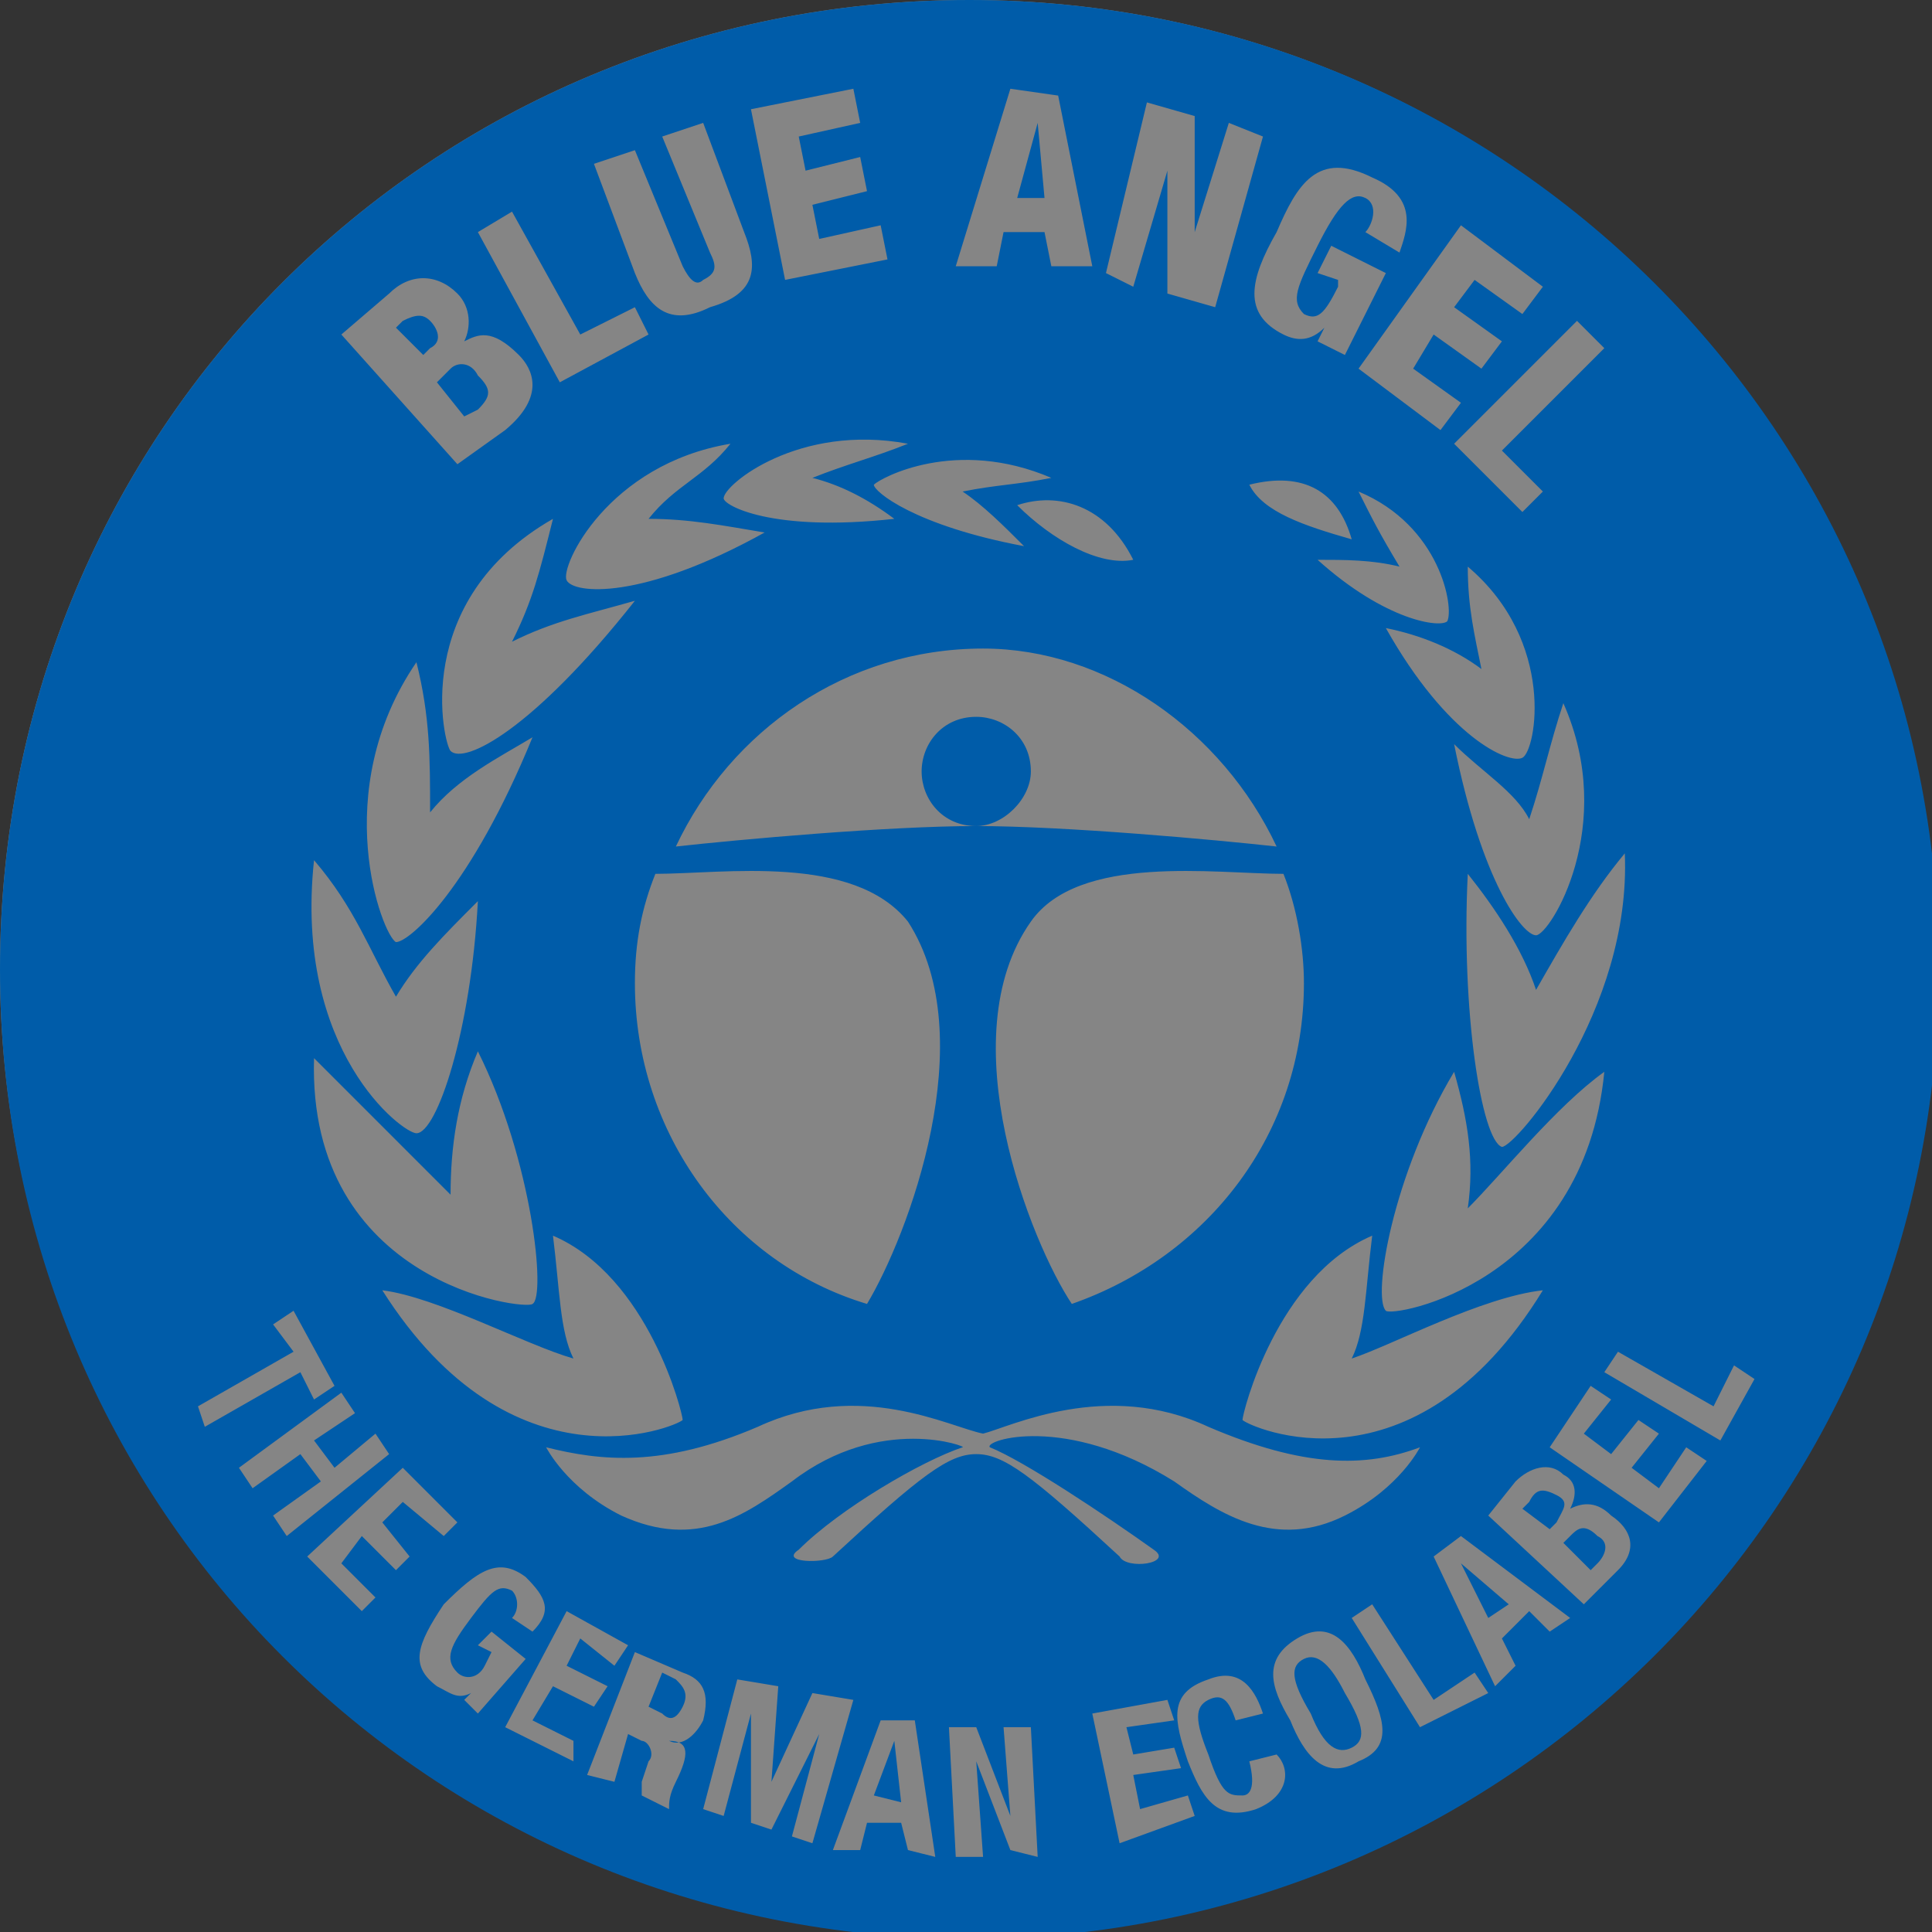 <?xml version="1.0" encoding="utf-8"?>
<!-- Generator: Adobe Illustrator 25.4.1, SVG Export Plug-In . SVG Version: 6.00 Build 0)  -->
<svg version="1.1" id="Ebene_3" xmlns="http://www.w3.org/2000/svg" xmlns:xlink="http://www.w3.org/1999/xlink" x="0px" y="0px"
	 viewBox="0 0 28.3 28.3" style="enable-background:new 0 0 28.3 28.3;" xml:space="preserve">
<rect x="0" y="0" width="28.3" height="28.3" fill="#333333" stroke="none"/>
<style type="text/css">
	.st0{opacity:0.4;fill:#FFFFFF;}
	.st1{fill:#005CA9;}
</style>
<g>
	<path class="st0" d="M14.2,0C6.3,0,0,6.3,0,14.2C0,22,6.3,28.3,14.2,28.3c7.8,0,14.2-6.3,14.2-14.2C28.3,6.3,22,0,14.2,0z"/>
	<g>
		<path class="st1" d="M7,6c0.2-0.2,0.2-0.3,0-0.5C6.9,5.3,6.7,5.3,6.6,5.4L6.4,5.6l0.4,0.5L7,6z"/>
		<path class="st1" d="M5.9,4.7L5.8,4.8l0.4,0.4l0.1-0.1c0.2-0.1,0.1-0.3,0-0.4C6.2,4.6,6.1,4.6,5.9,4.7"/>
		<polygon class="st1" points="15.2,1.8 15.2,1.8 14.9,2.9 15.3,2.9 		"/>
		<path class="st1" d="M19.1,24.3c-0.2,0.1-0.2,0.3,0.1,0.8c0.2,0.5,0.4,0.6,0.6,0.5c0.2-0.1,0.2-0.3-0.1-0.8
			C19.5,24.4,19.3,24.2,19.1,24.3"/>
		<path class="st1" d="M14.2,0C6.3,0,0,6.3,0,14.2s6.3,14.2,14.2,14.2c7.8,0,14.2-6.3,14.2-14.2S22,0,14.2,0 M22,16.8
			c-0.3-0.1-0.6-2-0.5-4c0.4,0.5,0.8,1.1,1,1.7c0.4-0.7,0.8-1.4,1.3-2C23.9,14.8,22.2,16.8,22,16.8 M14.5,21.2
			c0.5,0.2,1.7,1,2.4,1.5c0.3,0.2-0.4,0.3-0.5,0.1c-1.3-1.2-1.7-1.5-2.1-1.5c-0.4,0-0.8,0.3-2.1,1.5c-0.1,0.1-0.8,0.1-0.5-0.1
			c0.6-0.6,1.8-1.3,2.4-1.5c0.1,0-1.2-0.5-2.5,0.5c-0.7,0.5-1.4,1-2.5,0.5c-0.8-0.4-1.1-1-1.1-1c0.8,0.2,1.7,0.3,3.1-0.3
			c1.5-0.7,2.8,0,3.3,0.1c0.4-0.1,1.8-0.8,3.3-0.1c1.4,0.6,2.3,0.6,3.1,0.3c0,0-0.3,0.6-1.1,1c-1,0.5-1.8,0-2.5-0.5
			C15.6,20.7,14.4,21.1,14.5,21.2 M8.1,18.1c1.4,0.6,1.9,2.6,1.9,2.7l0,0c-0.1,0.1-2.5,1.1-4.4-1.9c0.8,0.1,2.1,0.8,2.8,1
			C8.2,19.5,8.2,18.9,8.1,18.1 M6.6,11C6.5,10.9,6,8.8,8.1,7.6C7.9,8.4,7.8,8.8,7.5,9.4C8.1,9.1,8.6,9,9.3,8.8
			C7.8,10.7,6.8,11.2,6.6,11 M7.8,10.8c-0.9,2.2-1.8,3-2,3l0,0c-0.2-0.1-1-2.2,0.3-4.1c0.2,0.8,0.2,1.4,0.2,2.2
			C6.7,11.4,7.3,11.1,7.8,10.8 M11.2,7.8c-1.8,1-2.8,0.9-2.9,0.7l0,0c-0.1-0.2,0.6-1.7,2.4-2C10.3,7,9.9,7.1,9.5,7.6
			C10.1,7.6,10.6,7.7,11.2,7.8 M14.1,7.2C14.4,7.4,14.7,7.7,15,8c-1.6-0.3-2.2-0.8-2.2-0.9l0,0c0.1-0.1,1.2-0.7,2.6-0.1
			C14.9,7.1,14.6,7.1,14.1,7.2 M16.6,8.2c-0.5,0.1-1.2-0.3-1.7-0.8C15.5,7.2,16.2,7.4,16.6,8.2 M18.7,12.4c-0.9-0.1-3.1-0.3-4.4-0.3
			c0.4,0,0.8-0.4,0.8-0.8c0-0.5-0.4-0.8-0.8-0.8c-0.5,0-0.8,0.4-0.8,0.8c0,0.4,0.3,0.8,0.8,0.8c-1.3,0-3.5,0.2-4.4,0.3
			c0.8-1.7,2.5-2.9,4.5-2.9C16.2,9.5,17.9,10.7,18.7,12.4 M19.9,7.2c1.2,0.5,1.4,1.7,1.3,1.9l0,0c-0.1,0.1-0.9,0-1.9-0.9
			c0.4,0,0.8,0,1.2,0.1C20.2,7.8,20.1,7.6,19.9,7.2 M21.5,8.3c1.3,1.1,1,2.7,0.8,2.8l0,0c-0.2,0.1-1.1-0.3-2-1.9
			c0.5,0.1,1,0.3,1.4,0.6C21.6,9.3,21.5,8.9,21.5,8.3 M22.9,10.3c0.8,1.8-0.2,3.4-0.4,3.4l0,0c-0.2,0-0.8-0.8-1.2-2.8
			c0.4,0.4,0.9,0.7,1.1,1.1C22.6,11.4,22.7,10.9,22.9,10.3 M18.3,7.1c0.8-0.2,1.3,0.1,1.5,0.8C19.1,7.7,18.5,7.5,18.3,7.1
			 M19.1,14.4c0,2.2-1.4,4-3.4,4.7c-0.6-0.9-1.8-3.9-0.6-5.6c0.7-1,2.7-0.7,3.7-0.7C19,13.3,19.1,13.9,19.1,14.4 M12.7,19.1
			c-2-0.6-3.4-2.5-3.4-4.7c0-0.6,0.1-1.1,0.3-1.6c1,0,2.9-0.3,3.7,0.7C14.4,15.2,13.3,18.1,12.7,19.1 M18.2,20.8L18.2,20.8
			c0-0.1,0.5-2.1,1.9-2.7c-0.1,0.8-0.1,1.4-0.3,1.8c0.6-0.2,1.9-0.9,2.8-1C20.7,22,18.3,20.9,18.2,20.8 M20.3,19.2L20.3,19.2
			c-0.2-0.2,0.1-2,1-3.5c0.2,0.7,0.3,1.3,0.2,2c0.5-0.5,1.3-1.5,2-2C23.2,18.8,20.4,19.3,20.3,19.2 M23.5,5.1l-1.5,1.5l0.6,0.6
			l-0.3,0.3l-1-1l1.8-1.8L23.5,5.1z M22.6,4.2l-0.3,0.4l-0.7-0.5l-0.3,0.4L22,5l-0.3,0.4L21,4.9l-0.3,0.5l0.7,0.5l-0.3,0.4l-1.2-0.9
			l1.5-2.1L22.6,4.2z M20.1,2.6c0.7,0.3,0.5,0.8,0.4,1.1l-0.5-0.3c0.1-0.1,0.2-0.4,0-0.5c-0.2-0.1-0.4,0.1-0.7,0.7
			c-0.3,0.6-0.4,0.8-0.2,1c0.2,0.1,0.3,0,0.5-0.4l0-0.1L19.3,4l0.2-0.4l0.8,0.4l-0.6,1.2l-0.4-0.2l0.1-0.2l0,0C19.2,5,19,5,18.8,4.9
			c-0.6-0.3-0.5-0.8-0.1-1.5C19,2.7,19.3,2.2,20.1,2.6 M16.8,1.5l0.7,0.2l0,1.7l0,0L18,1.8L18.5,2l-0.7,2.5l-0.7-0.2l0-1.8l0,0
			l-0.5,1.7L16.2,4L16.8,1.5z M14.8,1.3l0.7,0.1L16,3.9l-0.6,0l-0.1-0.5l-0.6,0l-0.1,0.5l-0.6,0L14.8,1.3z M11.9,7
			c0.4,0.1,0.8,0.3,1.2,0.6c-1.8,0.2-2.5-0.2-2.5-0.3l0,0c0-0.2,1.1-1.1,2.7-0.8C12.8,6.7,12.4,6.8,11.9,7 M12.5,1.3l0.1,0.5L11.7,2
			l0.1,0.5l0.8-0.2l0.1,0.5L11.9,3L12,3.5l0.9-0.2L13,3.8l-1.5,0.3L11,1.6L12.5,1.3z M9.3,2.2L10,3.9c0.1,0.2,0.2,0.3,0.3,0.2
			c0.2-0.1,0.2-0.2,0.1-0.4L9.7,2l0.6-0.2l0.6,1.6c0.2,0.5,0.2,0.9-0.5,1.1C9.8,4.8,9.5,4.5,9.3,4L8.7,2.4L9.3,2.2z M7.5,3.1l1,1.8
			l0.8-0.4l0.2,0.4L8.2,5.6L7,3.4L7.5,3.1z M5.7,4.3c0.3-0.3,0.7-0.3,1,0C6.9,4.5,6.9,4.8,6.8,5l0,0c0.2-0.1,0.4-0.2,0.8,0.2
			c0.2,0.2,0.4,0.6-0.2,1.1L6.7,6.8L5,4.9L5.7,4.3z M4.6,12.6c0.6,0.7,0.8,1.3,1.2,2c0.3-0.5,0.7-0.9,1.2-1.4
			c-0.1,1.9-0.6,3.4-0.9,3.4C5.9,16.6,4.3,15.4,4.6,12.6 M6.6,17.5c0-0.7,0.1-1.4,0.4-2.1C7.8,17,8,19,7.8,19.1l0,0
			c-0.1,0.1-3.3-0.3-3.2-3.6C5.5,16.4,6.1,17,6.6,17.5 M2.9,20.6l1.4-0.8L4,19.4l0.3-0.2l0.6,1.1l-0.3,0.2l-0.2-0.4l-1.4,0.8
			L2.9,20.6z M4,22.2l0.7-0.5l-0.3-0.4l-0.7,0.5l-0.2-0.3L5,20.4l0.2,0.3l-0.6,0.4l0.3,0.4L5.5,21l0.2,0.3l-1.5,1.2L4,22.2z M5.8,23
			l-0.5-0.5L5,22.9l0.5,0.5l-0.2,0.2l-0.8-0.8l1.4-1.3l0.8,0.8l-0.2,0.2L5.9,22l-0.3,0.3L6,22.8L5.8,23z M6.8,24.9l0.1-0.1l0,0
			c-0.2,0.1-0.3,0-0.5-0.1c-0.4-0.3-0.3-0.6,0.1-1.2C7,23,7.3,22.8,7.7,23.1c0.3,0.3,0.4,0.5,0.1,0.8l-0.3-0.2
			c0.1-0.1,0.1-0.3,0-0.4c-0.2-0.1-0.3,0-0.6,0.4c-0.3,0.4-0.4,0.6-0.2,0.8c0.1,0.1,0.3,0.1,0.4-0.1l0.1-0.2L7,24.1l0.2-0.2l0.5,0.4
			L7,25.1L6.8,24.9z M8.4,25.8l-1-0.5l0.9-1.7l0.9,0.5l-0.2,0.3L8.5,24l-0.2,0.4l0.6,0.3L8.7,25l-0.6-0.3l-0.3,0.5l0.6,0.3L8.4,25.8
			z M9.9,26.1c-0.1,0.2-0.1,0.3-0.1,0.4l0,0l-0.4-0.2c0-0.1,0-0.1,0-0.2l0.1-0.3c0.1-0.1,0-0.3-0.1-0.3l-0.2-0.1L9,26.1l-0.4-0.1
			l0.7-1.8l0.7,0.3c0.3,0.1,0.4,0.3,0.3,0.7c-0.1,0.2-0.3,0.4-0.5,0.3l0,0C10.1,25.5,10.1,25.7,9.9,26.1 M11.6,26.9l0.4-1.5l0,0
			l-0.7,1.4l-0.3-0.1l0-1.6l0,0l-0.4,1.5l-0.3-0.1l0.5-1.9l0.6,0.1l-0.1,1.4l0,0l0.6-1.3l0.6,0.1L11.9,27L11.6,26.9z M13.3,27.1
			l-0.1-0.4l-0.5,0l-0.1,0.4l-0.4,0l0.7-1.9l0.5,0l0.3,2L13.3,27.1z M14.8,27.1l-0.5-1.3h0l0.1,1.4l-0.4,0l-0.1-1.9l0.4,0l0.5,1.3h0
			l-0.1-1.3l0.4,0l0.1,1.9L14.8,27.1z M16.4,27L16,25.1l1.1-0.2l0.1,0.3l-0.7,0.1l0.1,0.4l0.6-0.1l0.1,0.3L16.6,26l0.1,0.5l0.7-0.2
			l0.1,0.3L16.4,27z M18.4,26.5c-0.6,0.2-0.8-0.2-1-0.7c-0.2-0.6-0.3-1,0.3-1.2c0.5-0.2,0.7,0.2,0.8,0.5l-0.4,0.1
			c-0.1-0.3-0.2-0.4-0.4-0.3c-0.2,0.1-0.2,0.3,0,0.8c0.2,0.6,0.3,0.6,0.5,0.6c0.1,0,0.2-0.1,0.1-0.5l0.4-0.1
			C18.9,25.9,18.9,26.3,18.4,26.5 M19.9,25.8c-0.5,0.3-0.8-0.1-1-0.6c-0.3-0.5-0.4-0.9,0.1-1.2c0.5-0.3,0.8,0.1,1,0.6
			C20.3,25.2,20.4,25.6,19.9,25.8 M20.8,25.3l-1-1.6l0.3-0.2l0.9,1.4l0.6-0.4l0.2,0.3L20.8,25.3z M22.7,23.9l-0.3-0.3L22,24l0.2,0.4
			l-0.3,0.3L21,22.8l0.4-0.3l1.6,1.2L22.7,23.9z M23.7,23l-0.5,0.5l-1.4-1.3l0.4-0.5c0.2-0.2,0.5-0.3,0.7-0.1
			c0.2,0.1,0.2,0.3,0.1,0.5l0,0c0.2-0.1,0.4-0.1,0.6,0.1C23.9,22.4,24,22.7,23.7,23 M24.3,22.3l-1.6-1.1l0.6-0.9l0.3,0.2L23.2,21
			l0.4,0.3l0.4-0.5l0.3,0.2l-0.4,0.5l0.4,0.3l0.4-0.6l0.3,0.2L24.3,22.3z M23.5,20.1l0.2-0.3l1.4,0.8l0.3-0.6l0.3,0.2l-0.5,0.9
			L23.5,20.1z"/>
		<path class="st1" d="M23,22.5l-0.1,0.1l0.4,0.4l0.1-0.1c0.1-0.1,0.2-0.3,0-0.4C23.2,22.3,23.1,22.4,23,22.5"/>
		<polygon class="st1" points="13.1,25.5 12.8,26.3 13.2,26.4 13.1,25.5 		"/>
		<path class="st1" d="M10,25c0.1-0.2,0-0.3-0.1-0.4l-0.2-0.1l-0.2,0.5l0.2,0.1C9.8,25.2,9.9,25.2,10,25"/>
		<polygon class="st1" points="22.1,23.5 21.4,22.9 21.4,22.9 21.8,23.7 		"/>
		<path class="st1" d="M22.4,22l-0.1,0.1l0.4,0.3l0.1-0.1c0.1-0.2,0.2-0.3,0-0.4C22.6,21.8,22.5,21.8,22.4,22"/>
	</g>
</g>
</svg>
